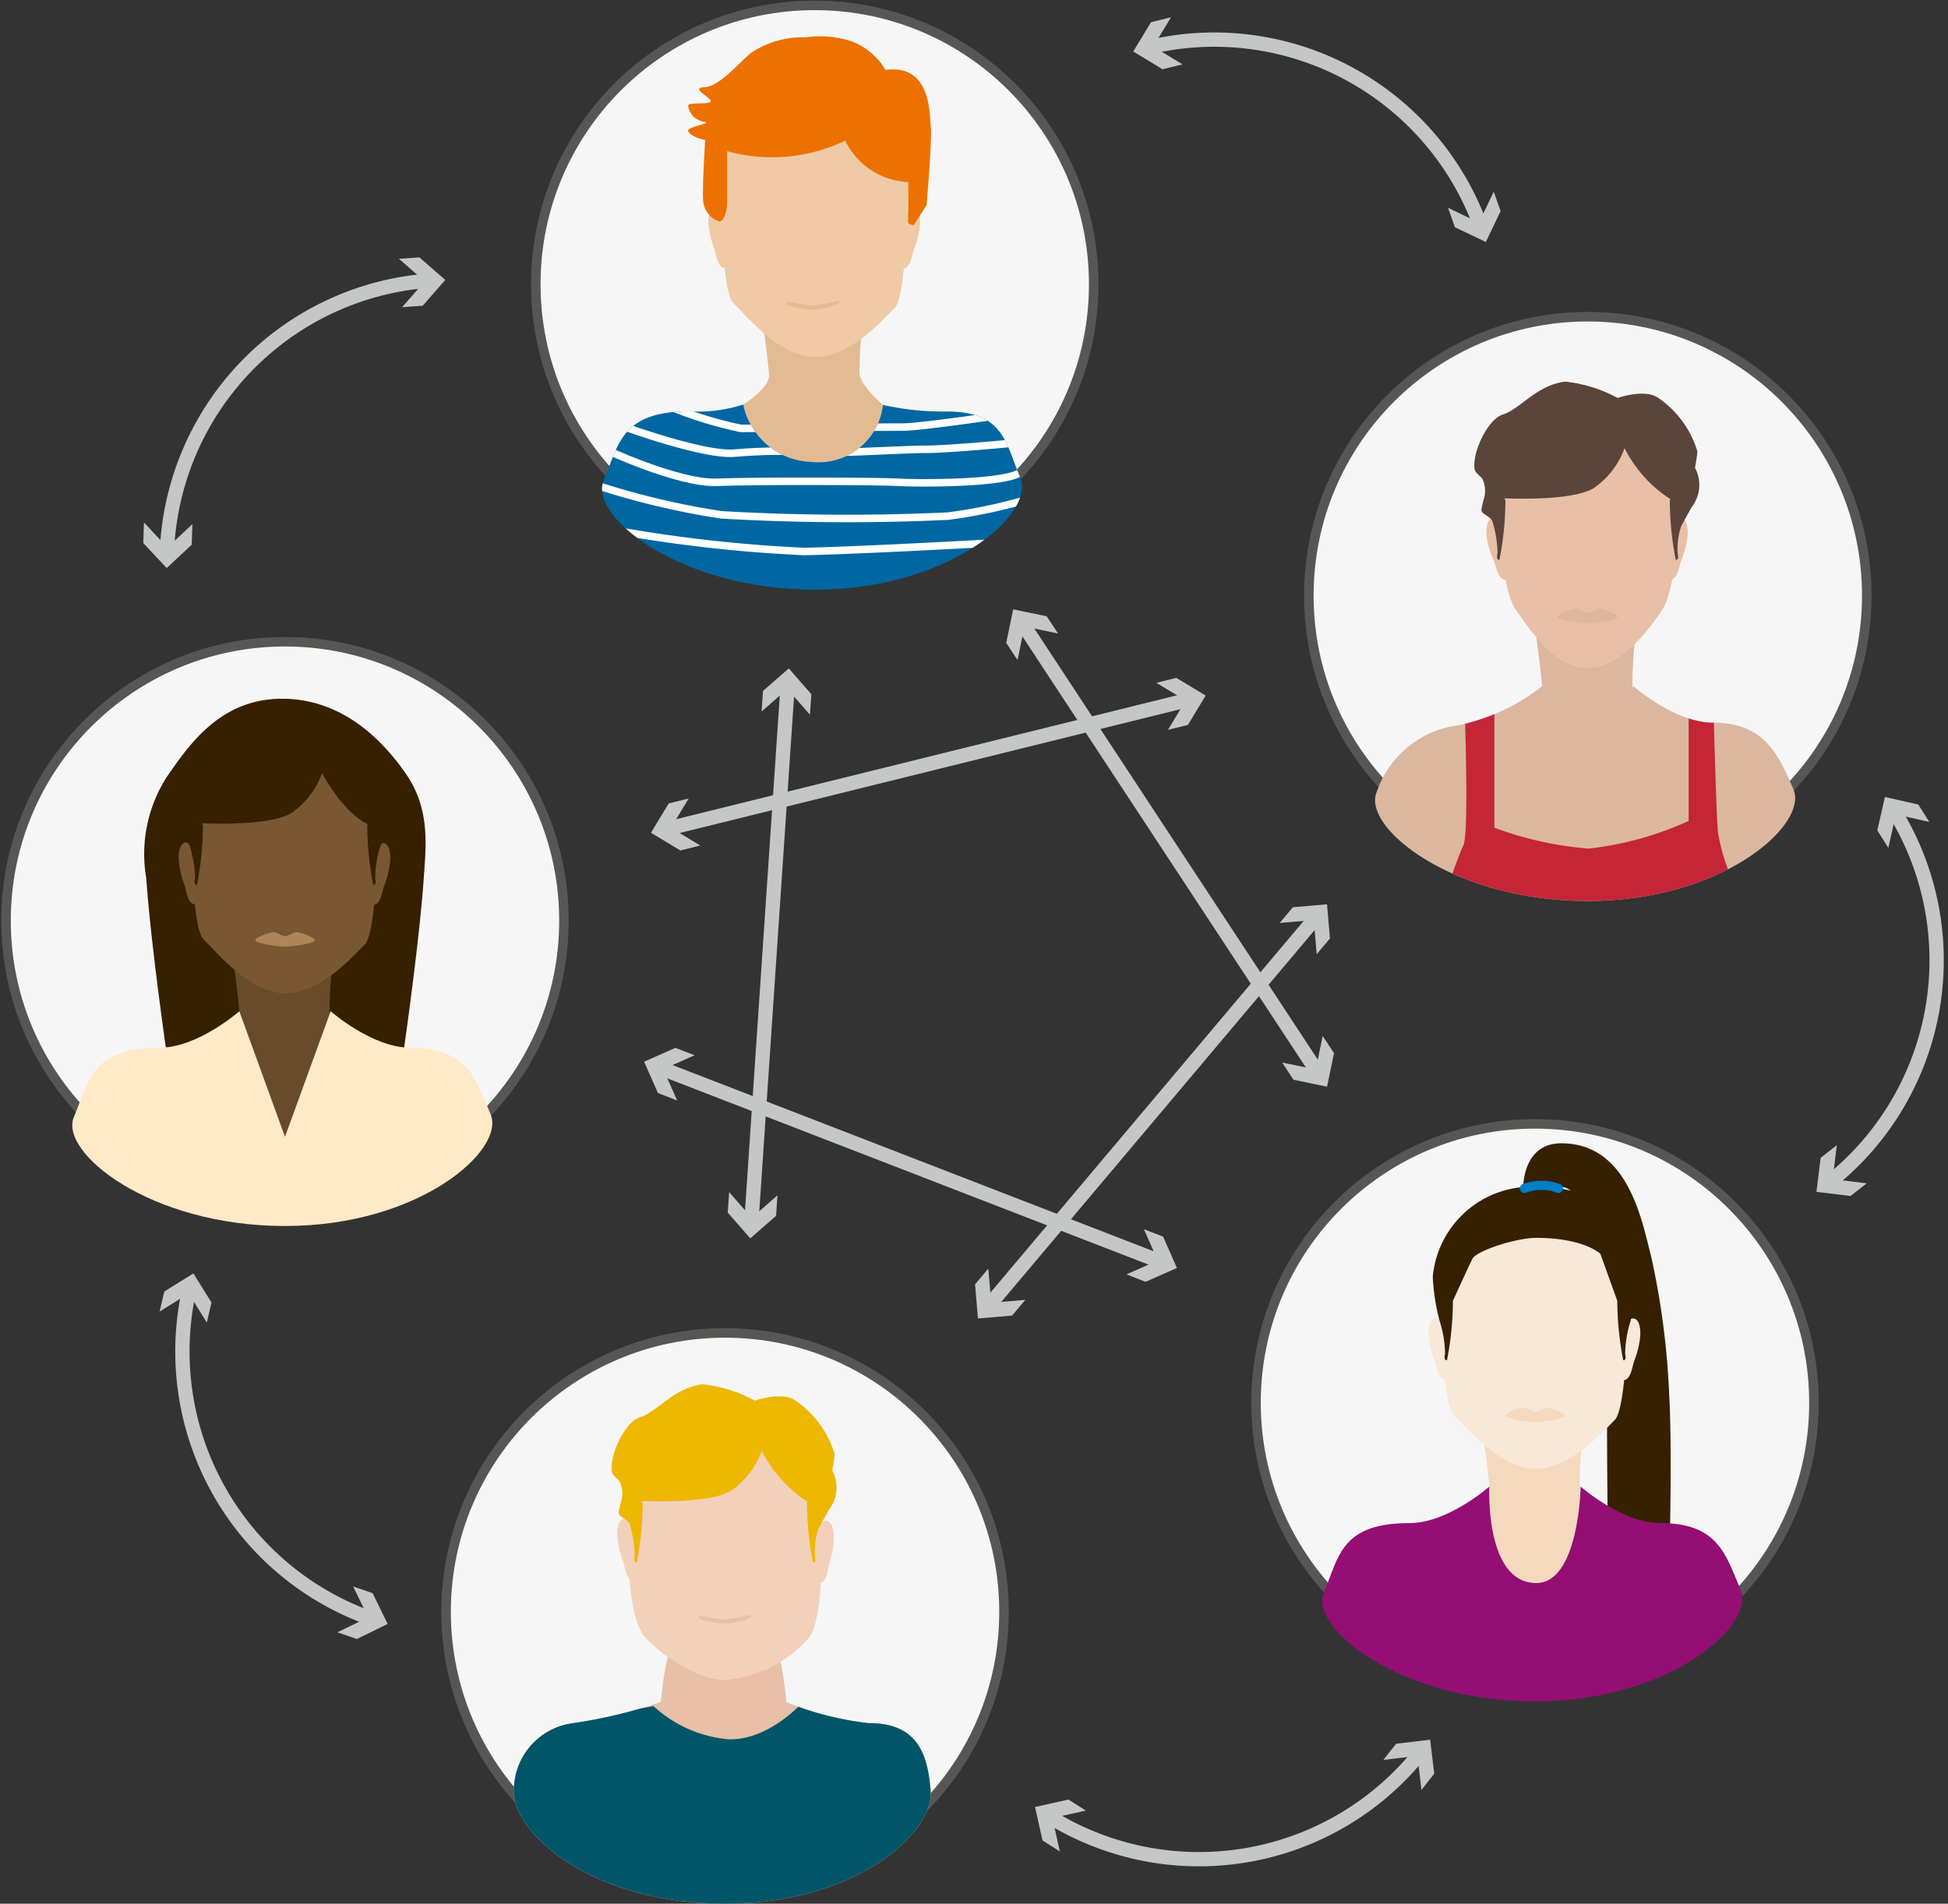 <svg xmlns="http://www.w3.org/2000/svg" xmlns:xlink="http://www.w3.org/1999/xlink" viewBox="0 0 102.216 99.91"><rect x="0" y="0" width="102.216" height="99.91" fill="#333333" stroke="none"/><defs><clipPath id="af5e30f6-5f3b-4a21-80e0-4e8274e49f2c"><path d="M41.266,89.335a21.45,21.45,0,0,0-.393-2.567l-5.777-.045a16.073,16.073,0,0,0-.416,2.603,25.472,25.472,0,0,1-4.618,1.108,3.561,3.561,0,0,0-3.093,3.754c.117,2.013,3.993,5.722,11.076,5.722,7.084,0,10.934-3.849,10.79-5.861-.132-1.852-.6-3.638-3.263-3.616A16.215,16.215,0,0,1,41.266,89.335Z" style="fill:#e8bfa7"/></clipPath><clipPath id="a63c71fa-6652-4bf9-a1e1-1f9cd4bc537c"><path d="M39.004,21.231a7.848,7.848,0,0,1-2.831.358c-3.621,0-3.708,1.78-4.498,3.636s3.993,5.722,11.076,5.722S54.332,26.942,53.542,25.086s-.858-3.489-3.883-3.489a14.274,14.274,0,0,1-3.326-.347,3.397,3.397,0,0,1-3.722,2.995A3.772,3.772,0,0,1,39.004,21.231Z" style="fill:#0067a2"/></clipPath><clipPath id="bcbaecd7-d4d8-4a1f-b22b-df1ff445daea"><path d="M94.105,41.426C93.316,39.57,92.557,37.929,89.894,37.929c-2.014,0-4.182-1.915-4.182-1.915l-.035.095c-.009-.07-.016-.137-.02-.193a24.29,24.29,0,0,1,.157-2.552H80.604s.269,1.977.314,2.651a10.715,10.715,0,0,1-4.35,2.042,5.218,5.218,0,0,0-4.329,3.508c-.79,1.856,3.993,5.722,11.076,5.722C90.399,47.287,94.895,43.282,94.105,41.426Z" style="fill:#dcb7a0"/></clipPath></defs><g id="ad0855a6-f98e-416f-a992-9fd9e013fdf1" data-name="Calque 2"><circle cx="14.954" cy="48.317" r="14.638" style="fill:#f6f6f6;stroke:#565655;stroke-miterlimit:10;stroke-width:0.5px"/><path d="M14.954,56.653l6.167-1.076s.863-5.892,1.115-9.494c.12-1.719.336-3.625-.921-5.45-1.155-1.677-3.27-3.962-6.521-3.962h0c-3.25,0-4.907,2.458-6.062,4.135a7.497,7.497,0,0,0-1.059,5.278c.251,3.602,1.115,9.494,1.115,9.494l6.167,1.076" style="fill:#362000"/><path d="M12.242,50.42s.27,1.977.314,2.651a13.195,13.195,0,0,1-.314,2.336s0,4.689,2.718,4.689c1.703,0,2.808-4.644,2.808-4.644a24.931,24.931,0,0,1-.472-2.479,24.298,24.298,0,0,1,.157-2.552Z" style="fill:#674b2a"/><path d="M10.065,41.437s-.163,7.082.615,7.86S13.144,52.129,14.96,52.129s3.397-1.77,4.175-2.549.72-8.143.72-8.143a5.082,5.082,0,0,0-9.79,0Z" style="fill:#785732"/><path d="M19.809,44.497s.071-.28.331-.246.366.452.337.928a4.686,4.686,0,0,1-.311,1.281c-.111.293-.177,1.046-.586,1.022" style="fill:#785732"/><path d="M10.053,44.468s-.068-.281-.328-.25-.371.448-.348.924a4.686,4.686,0,0,0,.296,1.285c.108.294.164,1.048.574,1.028" style="fill:#785732"/><path d="M14.96,49.14c.142,0,.447-.221.597-.221s.963.251.963.425-1.206.341-1.56.341-1.56-.167-1.56-.341.814-.425.963-.425S14.818,49.14,14.96,49.14Z" style="fill:#ae8458"/><path d="M12.557,53.071s-2.167,1.915-4.182,1.915c-3.621,0-3.708,1.78-4.498,3.636S7.87,64.344,14.954,64.344s11.579-4.005,10.79-5.861-1.187-3.497-4.211-3.497c-2.014,0-4.182-1.915-4.182-1.915l-2.397,6.59Z" style="fill:#ffe9c7"/><path d="M21.088,41.108l-3.405-3.385-3.47-.711-3.385,2.02-1.963,2.889.677-.015v1.247s4.256.348,5.707-.458a4.332,4.332,0,0,0,1.651-2.117c.378.688,1.809,3.069,3.389,2.858,1.293-.173.728-1.24.307-1.827Z" style="fill:#362000"/><path d="M19.272,43.32a16.458,16.458,0,0,0,.312,3.118c.202.02.1-.345.1-.345a5.96,5.96,0,0,1,.285-1.716c.221-.312.605-.929.605-.929l-.931-.895Z" style="fill:#362000"/><path d="M10.648,43.32a16.457,16.457,0,0,1-.312,3.118c-.202.02-.1-.345-.1-.345A5.959,5.959,0,0,0,9.95,44.377c-.221-.312-.605-.929-.605-.929l.931-.895Z" style="fill:#362000"/><circle cx="80.544" cy="73.621" r="14.638" style="fill:#f6f6f6;stroke:#565655;stroke-miterlimit:10;stroke-width:0.5px"/><path d="M84.393,82.331s-.141-8.346-.015-12.36-1.46-8.435-2.811-7.57L79.926,62.38s-.071-2.377,1.997-2.377c3.524,0,4.234,4.076,4.726,5.98a41.35,41.35,0,0,1,.94,7.283c.155,2.636.021,8.034.021,8.034Z" style="fill:#362000"/><path d="M77.833,75.369s.27,1.977.314,2.651a13.195,13.195,0,0,1-.314,2.336s0,4.689,2.718,4.689c1.703,0,2.808-4.644,2.808-4.644a24.931,24.931,0,0,1-.472-2.479,24.298,24.298,0,0,1,.157-2.552Z" style="fill:#f4d9be"/><path d="M75.656,66.387s-.163,7.082.615,7.86,2.463,2.831,4.279,2.831,3.397-1.77,4.175-2.549.72-8.143.72-8.143a5.082,5.082,0,0,0-9.79,0Z" style="fill:#f8e8d8"/><path d="M85.399,69.446s.071-.28.331-.246.366.452.337.928a4.687,4.687,0,0,1-.311,1.281c-.111.293-.177,1.046-.586,1.022" style="fill:#f8e8d8"/><path d="M75.643,69.417s-.068-.281-.328-.25-.371.448-.348.924a4.686,4.686,0,0,0,.296,1.285c.108.294.164,1.048.574,1.028" style="fill:#f8e8d8"/><path d="M80.551,74.09c.142,0,.447-.221.597-.221s.963.251.963.425-1.206.341-1.56.341-1.56-.167-1.56-.341.814-.425.963-.425S80.408,74.09,80.551,74.09Z" style="fill:#f4d9be"/><path d="M78.148,78.02s-2.167,1.915-4.182,1.915c-3.621,0-3.708,1.78-4.498,3.636s3.993,5.722,11.076,5.722,11.579-4.005,10.79-5.861S90.148,79.935,87.123,79.935c-2.014,0-4.182-1.915-4.182-1.915s-.084,5.062-2.33,5.062C77.9,83.082,78.148,78.02,78.148,78.02Z" style="fill:#950e74"/><path d="M80.544,62.283a5.207,5.207,0,0,0-5.363,4.715,10.777,10.777,0,0,0,.36,2.329,5.96,5.96,0,0,1,.285,1.716s-.102.365.1.345a16.457,16.457,0,0,0,.312-3.118s.8-1.759,1.02-2.199c.22-.44,2.327-1.105,3.338-1.105,2.52,0,3.378.836,3.378.836l.889,2.468a16.456,16.456,0,0,0,.312,3.118c.202.02.1-.345.1-.345a5.96,5.96,0,0,1,.285-1.716,12.795,12.795,0,0,0,.333-2.612S86.072,62.283,80.544,62.283Z" style="fill:#362000"/><path d="M79.991,62.368a2.577,2.577,0,0,1,1.784,0" style="fill:none;stroke:#007ec7;stroke-linecap:round;stroke-miterlimit:10;stroke-width:0.479px"/><circle cx="38.045" cy="84.593" r="14.638" style="fill:#f6f6f6;stroke:#565655;stroke-miterlimit:10;stroke-width:0.5px"/><path d="M41.266,89.335a21.45,21.45,0,0,0-.393-2.567l-5.777-.045a16.073,16.073,0,0,0-.416,2.603,25.472,25.472,0,0,1-4.618,1.108,3.561,3.561,0,0,0-3.093,3.754c.117,2.013,3.993,5.722,11.076,5.722,7.084,0,10.934-3.849,10.79-5.861-.132-1.852-.6-3.638-3.263-3.616A16.215,16.215,0,0,1,41.266,89.335Z" style="fill:#e8bfa7"/><g style="clip-path:url(#af5e30f6-5f3b-4a21-80e0-4e8274e49f2c)"><path d="M38.248,91.284a6.663,6.663,0,0,1-3.957-1.743l-2.704.49s-5.474.056-5.424,4.404c.021,1.819,4.543,4.733,4.543,4.733s6.59,1.314,6.72,1.346,5.912-.161,5.912-.161l2.284-1.573s5.199-2.72,3.575-6.911c-.204-.525-3.291-2.102-3.291-2.102L42.244,89.205S40.45,91.332,38.248,91.284Z" style="fill:#005568"/></g><path d="M33.156,77.003s-.691,6.737.556,8.746c.321.517,2.523,2.415,4.339,2.415a6.51,6.51,0,0,0,4.384-2.195c1.137-1.401.51-8.966.51-8.966a5.082,5.082,0,0,0-9.79,0Z" style="fill:#f2d0ba"/><path d="M43.048,80.08s.054-.284.316-.265.392.43.392.906a4.687,4.687,0,0,1-.233,1.298c-.093.299-.113,1.055-.523,1.055" style="fill:#f2d0ba"/><path d="M33.067,79.96s-.068-.281-.328-.25-.371.448-.348.924a4.686,4.686,0,0,0,.296,1.285c.108.294.164,1.048.574,1.028" style="fill:#f2d0ba"/><path d="M43.492,79.241a1.897,1.897,0,0,0,.178-2.067s.125-.69.124-.866a5.232,5.232,0,0,0-2.067-2.814c-.708-.482-2.117.014-2.117.014a7.454,7.454,0,0,0-2.736-.856c-1.506.164-2.382,1.451-3.286,1.725-.813.246-1.651,2.076-1.475,2.907.029.136.302.342.388.452a1.446,1.446,0,0,1,.115.983,6.116,6.116,0,0,0-.152.629c-.016.277.34.283.56.595a5.96,5.96,0,0,1,.285,1.716s-.102.365.1.345a16.456,16.456,0,0,0,.312-3.118l-.053-.11c1.357.048,3.662.037,4.654-.515a4.332,4.332,0,0,0,1.651-2.117,6.828,6.828,0,0,0,2.406,2.675l-.033.068a16.457,16.457,0,0,0,.312,3.118c.202.02.1-.345.1-.345a3.817,3.817,0,0,1,.187-1.432Z" style="fill:#eeb700"/><path d="M38.051,84.996c.138,0,.519-.09.663-.107.16-.018.732-.171.732-.094,0,.173-1.054.423-1.399.423s-1.391-.168-1.391-.341c0-.123.494-.005.637.024A6.784,6.784,0,0,0,38.051,84.996Z" style="fill:#e8bfa7"/><circle cx="42.752" cy="14.92" r="14.638" style="fill:#f6f6f6;stroke:#565655;stroke-miterlimit:10;stroke-width:0.5px"/><path d="M40.041,17.024s.27,1.977.314,2.651-1.351,1.556-1.351,1.556,1.036,4.181,3.754,4.181c3.75,0,3.575-4.162,3.575-4.162s-1.193-1-1.238-1.673a24.298,24.298,0,0,1,.157-2.552Z" style="fill:#e3bb93"/><path d="M37.864,8.041s-.163,7.082.615,7.86,2.463,2.831,4.279,2.831,3.397-1.77,4.175-2.549.72-8.143.72-8.143a5.082,5.082,0,0,0-9.79,0Z" style="fill:#efcaa5"/><path d="M47.607,11.1s.071-.28.331-.246.366.452.337.928a4.687,4.687,0,0,1-.311,1.281c-.111.293-.177,1.046-.586,1.022" style="fill:#efcaa5"/><path d="M37.851,11.071s-.068-.281-.328-.25-.371.448-.348.924a4.686,4.686,0,0,0,.296,1.285c.108.294.164,1.048.574,1.028" style="fill:#efcaa5"/><path d="M39.004,21.231a7.848,7.848,0,0,1-2.831.358c-3.621,0-3.708,1.78-4.498,3.636s3.993,5.722,11.076,5.722S54.332,26.942,53.542,25.086s-.858-3.489-3.883-3.489a14.274,14.274,0,0,1-3.326-.347,3.397,3.397,0,0,1-3.722,2.995A3.772,3.772,0,0,1,39.004,21.231Z" style="fill:#0067a2"/><g style="clip-path:url(#a63c71fa-6652-4bf9-a1e1-1f9cd4bc537c)"><path d="M32.414,22.275s4.317,1.601,6.063,1.512a28.67,28.67,0,0,1,4.134-.064c.664.119,4.719-.143,5.957-.143s4.606-.325,4.606-.325" style="fill:none;stroke:#fff;stroke-miterlimit:10;stroke-width:0.394px"/><path d="M35.095,21.313a20.998,20.998,0,0,0,3.781,1.169c.825,0,3.736-.038,3.736-.038s3.92-.03,4.766-.03,4.627-.551,4.627-.551" style="fill:none;stroke:#fff;stroke-miterlimit:10;stroke-width:0.394px"/><path d="M31.591,23.513s3.995,1.878,6.018,1.798,8.704-.058,9.522,0,5.909.107,6.501-.598" style="fill:none;stroke:#fff;stroke-miterlimit:10;stroke-width:0.394px"/><path d="M30.833,25.311a41.038,41.038,0,0,0,7.016,1.708,113.669,113.669,0,0,0,11.887.069,26.951,26.951,0,0,0,5.362-1.258" style="fill:none;stroke:#fff;stroke-miterlimit:10;stroke-width:0.394px"/><path d="M31.591,27.706a75.635,75.635,0,0,0,10.6,1.237c3.49-.069,11.739-.55,11.739-.55" style="fill:none;stroke:#fff;stroke-miterlimit:10;stroke-width:0.394px"/><path d="M38.138,20.682a17.257,17.257,0,0,0,4.473.7,31.318,31.318,0,0,0,5.043-.64" style="fill:none;stroke:#fff;stroke-miterlimit:10;stroke-width:0.394px"/></g><path d="M44.35,7.381a3.873,3.873,0,0,0,3.303,2.176V11.512s-.111.295.297.295l.668-1.033s.297-3.393.223-4.131,0-3.29-2.376-2.973A3.553,3.553,0,0,0,44.722,2.18a5.327,5.327,0,0,0-2.45-.221,4.874,4.874,0,0,0-2.858.811c-.705.59-1.67,1.77-2.45,1.807s.371.553.334.738-1.151.037-1.188.221A.977.977,0,0,0,36.927,6.385c.557.074-.86.253-.82.477s.597.445.894.482c0,0-.148,2.371-.111,3.085a1.262,1.262,0,0,0,.854,1.194c.26,0,.408-.59.408-1.033V7.934A8.869,8.869,0,0,0,44.35,7.381Z" style="fill:#ed7100"/><path d="M42.669,16.033c.138,0,.519-.09.663-.107.16-.018.732-.171.732-.094,0,.173-1.054.423-1.399.423s-1.391-.168-1.391-.341c0-.123.494-.005.637.024A6.784,6.784,0,0,0,42.669,16.033Z" style="fill:#e3bb93"/><circle cx="83.316" cy="31.26" r="14.638" style="fill:#f6f6f6;stroke:#565655;stroke-miterlimit:10;stroke-width:0.5px"/><path d="M94.105,41.426C93.316,39.57,92.557,37.929,89.894,37.929c-2.014,0-4.182-1.915-4.182-1.915l-.035.095c-.009-.07-.016-.137-.02-.193a24.29,24.29,0,0,1,.157-2.552H80.604s.269,1.977.314,2.651a10.715,10.715,0,0,1-4.35,2.042,5.218,5.218,0,0,0-4.329,3.508c-.79,1.856,3.993,5.722,11.076,5.722C90.399,47.287,94.895,43.282,94.105,41.426Z" style="fill:#dcb7a0"/><g style="clip-path:url(#bcbaecd7-d4d8-4a1f-b22b-df1ff445daea)"><path d="M88.608,37.703v5.382a17.33,17.33,0,0,1-5.24,1.452,18.359,18.359,0,0,1-4.954-1.097V37.247l-1.556.161s.232,6.311-.071,6.956c-.321.683-.81,2.182-.81,2.182s6.59,1.314,6.72,1.346,5.912-.161,5.912-.161l2.284-1.573a10.143,10.143,0,0,1-.745-2.459c-.075-.558-.226-6.064-.226-6.064l-1.29-.161Z" style="fill:#c42537"/></g><path d="M78.427,24.381s.188,6.319,1.085,7.576c.608.852,1.994,3.116,3.81,3.116s3.493-2.436,3.926-3.116c.927-1.454.969-7.576.969-7.576a5.082,5.082,0,0,0-9.79,0Z" style="fill:#e8bfa7"/><path d="M87.891,27.437s.075-.279.334-.241.36.457.325.932a4.687,4.687,0,0,1-.328,1.277c-.115.291-.19,1.044-.6,1.014" style="fill:#e8bfa7"/><path d="M78.643,27.447a.316.316,0,0,0-.342-.23c-.258.047-.344.469-.292.943a4.687,4.687,0,0,0,.372,1.265c.125.287.226,1.037.634.992" style="fill:#e8bfa7"/><path d="M88.763,26.618a1.897,1.897,0,0,0,.178-2.067s.125-.69.124-.866a5.232,5.232,0,0,0-2.067-2.814c-.708-.482-2.117.014-2.117.014a7.454,7.454,0,0,0-2.736-.856c-1.506.164-2.382,1.451-3.286,1.725-.813.246-1.651,2.076-1.475,2.907.029.136.302.342.388.452a1.446,1.446,0,0,1,.115.983,6.117,6.117,0,0,0-.152.629c-.016.277.34.283.56.595a5.96,5.96,0,0,1,.285,1.716s-.102.365.1.345a16.457,16.457,0,0,0,.312-3.118L78.94,26.153c1.357.048,3.662.037,4.654-.515a4.332,4.332,0,0,0,1.651-2.117,6.828,6.828,0,0,0,2.406,2.675l-.033.068a16.456,16.456,0,0,0,.312,3.118c.202.02.1-.345.1-.345a3.817,3.817,0,0,1,.187-1.432Z" style="fill:#5b4439"/><path d="M83.312,32.178c.142,0,.447-.221.597-.221s.963.251.963.425-1.206.341-1.56.341-1.56-.167-1.56-.341.814-.425.963-.425S83.17,32.178,83.312,32.178Z" style="fill:#dcb69f"/><path d="M8.757,28.957A14.873,14.873,0,0,1,22.506,14.73" style="fill:none;stroke:#c5c6c6;stroke-linecap:round;stroke-linejoin:round;stroke-width:0.75px"/><polygon points="10.096 27.507 8.783 28.736 7.555 27.422 7.519 28.501 8.747 29.814 10.06 28.586 10.096 27.507" style="fill:#c5c6c6"/><polygon points="21.103 16.119 22.287 14.764 20.932 13.581 22.009 13.509 23.363 14.691 22.18 16.046 21.103 16.119" style="fill:#c5c6c6"/><path d="M19.525,84.968A14.873,14.873,0,0,1,9.935,67.663" style="fill:none;stroke:#c5c6c6;stroke-linecap:round;stroke-linejoin:round;stroke-width:0.75px"/><polygon points="18.529 83.263 19.321 84.878 17.706 85.669 18.727 86.019 20.342 85.228 19.551 83.613 18.529 83.263" style="fill:#c5c6c6"/><polygon points="10.853 69.41 9.903 67.882 8.376 68.833 8.621 67.781 10.148 66.832 11.098 68.358 10.853 69.41" style="fill:#c5c6c6"/><path d="M74.528,91.989a14.873,14.873,0,0,1-19.504,3.322" style="fill:none;stroke:#c5c6c6;stroke-linecap:round;stroke-linejoin:round;stroke-width:0.75px"/><polygon points="72.59 92.364 74.376 92.151 74.588 93.938 75.256 93.089 75.044 91.304 73.258 91.516 72.59 92.364" style="fill:#c5c6c6"/><polygon points="56.977 95.023 55.221 95.413 55.613 97.169 54.702 96.59 54.311 94.835 56.066 94.444 56.977 95.023" style="fill:#c5c6c6"/><path d="M99.378,42.543a14.873,14.873,0,0,1-3.376,19.495" style="fill:none;stroke:#c5c6c6;stroke-linecap:round;stroke-linejoin:round;stroke-width:0.75px"/><polygon points="99.085 44.495 99.481 42.74 101.235 43.137 100.658 42.224 98.904 41.828 98.508 43.582 99.085 44.495" style="fill:#c5c6c6"/><polygon points="96.382 60.101 96.165 61.886 97.95 62.103 97.1 62.769 95.315 62.551 95.532 60.766 96.382 60.101" style="fill:#c5c6c6"/><path d="M60.292,2.479A14.873,14.873,0,0,1,77.698,11.885" style="fill:none;stroke:#c5c6c6;stroke-linecap:round;stroke-linejoin:round;stroke-width:0.75px"/><polygon points="62.049 3.378 60.512 2.445 61.446 0.908 60.397 1.164 59.464 2.701 61 3.634 62.049 3.378" style="fill:#c5c6c6"/><polygon points="75.983 10.908 77.606 11.683 78.38 10.059 78.741 11.076 77.967 12.7 76.343 11.926 75.983 10.908" style="fill:#c5c6c6"/><line x1="41.332" y1="35.935" x2="39.427" y2="64.138" style="fill:none;stroke:#c5c6c6;stroke-linecap:round;stroke-linejoin:round;stroke-width:0.75px"/><polygon points="39.963 37.34 41.317 36.156 42.5 37.511 42.573 36.434 41.39 35.08 40.036 36.263 39.963 37.34" style="fill:#c5c6c6"/><polygon points="38.259 62.562 39.442 63.917 40.796 62.733 40.723 63.81 39.369 64.993 38.186 63.639 38.259 62.562" style="fill:#c5c6c6"/><line x1="53.634" y1="32.696" x2="69.163" y2="56.316" style="fill:none;stroke:#c5c6c6;stroke-linecap:round;stroke-linejoin:round;stroke-width:0.75px"/><polygon points="53.392 34.643 53.756 32.882 55.517 33.246 54.924 32.344 53.163 31.98 52.799 33.741 53.392 34.643" style="fill:#c5c6c6"/><polygon points="67.28 55.766 69.041 56.13 69.405 54.369 69.998 55.271 69.634 57.032 67.873 56.668 67.28 55.766" style="fill:#c5c6c6"/><line x1="34.597" y1="56.03" x2="60.957" y2="66.236" style="fill:none;stroke:#c5c6c6;stroke-linecap:round;stroke-linejoin:round;stroke-width:0.75px"/><polygon points="35.531 57.755 34.804 56.11 36.449 55.384 35.442 54.994 33.797 55.721 34.524 57.365 35.531 57.755" style="fill:#c5c6c6"/><polygon points="59.105 66.883 60.75 66.156 60.023 64.511 61.03 64.901 61.756 66.546 60.112 67.272 59.105 66.883" style="fill:#c5c6c6"/><line x1="34.991" y1="43.5" x2="62.431" y2="36.711" style="fill:none;stroke:#c5c6c6;stroke-linecap:round;stroke-linejoin:round;stroke-width:0.75px"/><polygon points="36.747 44.375 35.207 43.446 36.136 41.907 35.088 42.166 34.159 43.705 35.699 44.634 36.747 44.375" style="fill:#c5c6c6"/><polygon points="61.286 38.304 62.216 36.765 60.676 35.836 61.724 35.576 63.263 36.505 62.334 38.045 61.286 38.304" style="fill:#c5c6c6"/><line x1="51.868" y1="68.542" x2="69.08" y2="48.116" style="fill:none;stroke:#c5c6c6;stroke-linecap:round;stroke-linejoin:round;stroke-width:0.75px"/><polygon points="53.803 68.219 52.011 68.372 51.859 66.58 51.163 67.406 51.316 69.197 53.108 69.044 53.803 68.219" style="fill:#c5c6c6"/><polygon points="69.09 50.077 68.937 48.285 67.145 48.439 67.841 47.613 69.632 47.46 69.785 49.252 69.09 50.077" style="fill:#c5c6c6"/></g></svg>